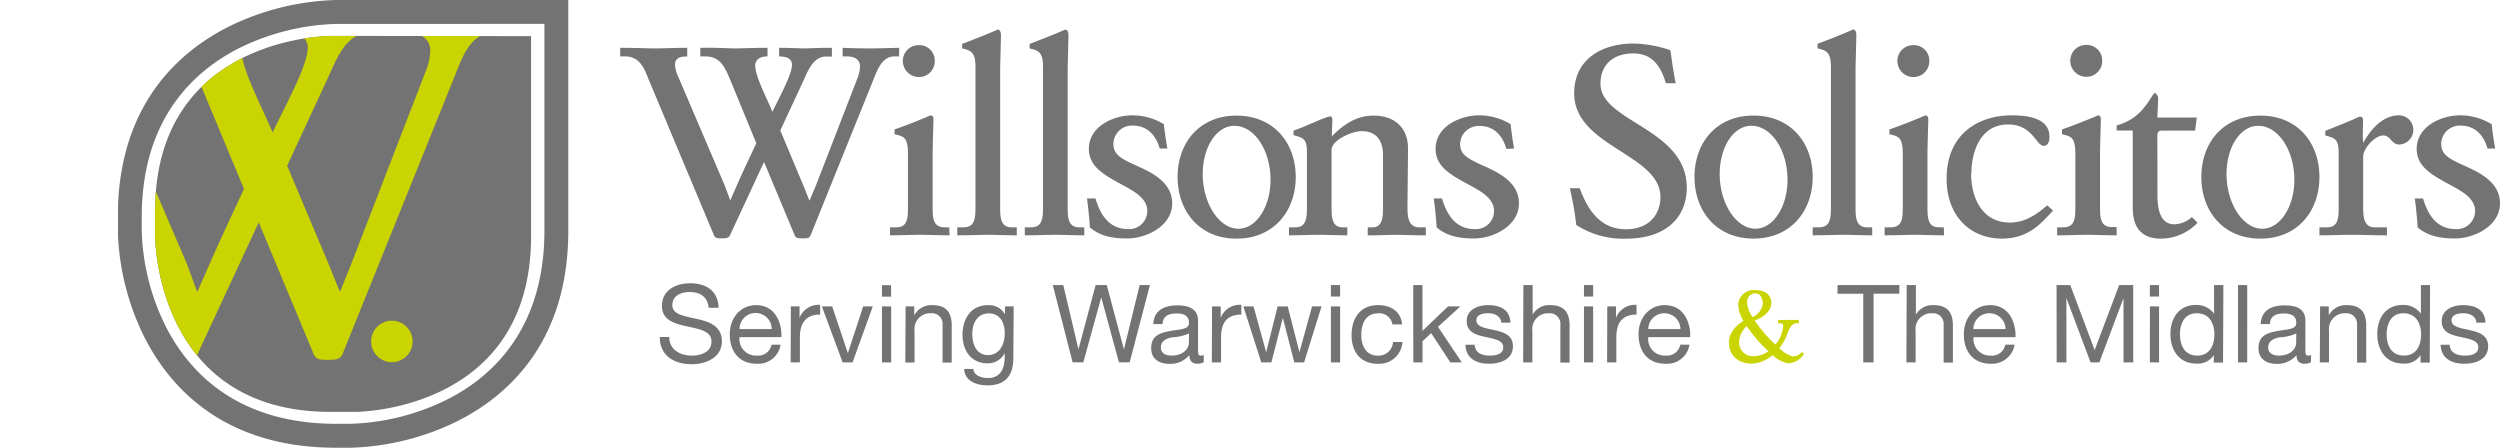 <svg xmlns="http://www.w3.org/2000/svg" xmlns:xlink="http://www.w3.org/1999/xlink" viewBox="0 0 436.53 78.18"><defs><clipPath id="clip-path" transform="translate(0 0)"><rect x="20.57" width="415.95" height="78.18" fill="none"/></clipPath><clipPath id="clip-path-2" transform="translate(0 0)"><path d="M57.68,6.27s-30.6,0-30.6,30.6v4.44s0,30.61,30.6,30.61h4.44s30.61,0,30.61-30.61v-35Z" fill="none"/></clipPath><clipPath id="clip-path-3" transform="translate(0 0)"><rect x="20.61" width="415.92" height="78.18" fill="none"/></clipPath></defs><title>Asset 1</title><g id="Layer_2" data-name="Layer 2"><g id="Layer_1-2" data-name="Layer 1"><g clip-path="url(#clip-path)"><path d="M57.68,6.27s-30.6,0-30.6,30.6v4.44s0,30.61,30.6,30.61h4.44s30.61,0,30.61-30.61v-35Z" transform="translate(0 0)" fill="#747373"/></g><g clip-path="url(#clip-path-2)"><path d="M87.49,5.72H86.15c-3.71,0-5.22,3.7-6.48,6.9L59.81,61.83c-.42,1-1.34,1-2.52,1-1.35,0-2.1,0-2.52-1l-9.59-23-10.69,23c-.5,1-1.34,1-2.61,1s-2,0-2.44-1L8.83,12.7c-1.34-3.53-2.86-7-7.32-7H0V3c4.88,0,8.41.16,10.77.16C14.13,3.19,17.25,3,21,3V5.72h-.59c-2.52,0-3.36,1.09-3.36,2.61a11.15,11.15,0,0,0,1.17,4.12L32.64,46.1l1.77,4.79h.08L36.6,46.1c1.93-4.46,4-8.75,6-13.12L34.16,12.7c-1.69-3.87-3.12-7-7.66-7H24.9V3c5.64-.09,8.5.16,10.69.16C38.19,3.19,41.22,3,46,3V5.72c-2.69,0-3.87,1.26-3.87,2.86,0,3.45,3.62,10.09,5.47,14.55,2.18-4.63,6.14-11.69,6.14-14.8,0-1.52-1.1-2.61-4-2.61V3c2.94,0,6.65.16,7.91.16,1.85,0,3.7-.16,8.66-.16V5.72H64.53c-3.62,0-5.39,3.61-6.82,6.9L50.14,28.94,57.38,46.1l1.93,4.79h.08l1.94-4.79,13-33.65A10.7,10.7,0,0,0,75.13,9c0-1.85-1-3.28-4.29-3.28H69.66V3c4.62.08,7.15.16,9.25.16s4.21-.08,8.5-.16Z" transform="translate(0 0)" fill="#cad400"/></g><g clip-path="url(#clip-path-3)"><path d="M61.12,78.18H58.68c-19.63,0-29.06-10.56-33.52-19.41A44.49,44.49,0,0,1,20.57,40.3V37.88C20.57,18.36,31.2,9,40.12,4.56A45.19,45.19,0,0,1,58.68,0H99.23V40.3c0,19.52-10.63,28.9-19.54,33.33a45.16,45.16,0,0,1-18.57,4.55m-2.44-74A40.77,40.77,0,0,0,42,8.29C34.11,12.2,24.75,20.5,24.75,37.88V40.3a39.83,39.83,0,0,0,4.14,16.59C32.82,64.7,41.18,74,58.68,74h2.44a40.56,40.56,0,0,0,16.71-4.12C85.69,66,95.06,57.68,95.06,40.3V4.17Z" transform="translate(0 0)" fill="#747373"/></g><g clip-path="url(#clip-path)"><path d="M64.81,59.65A3.62,3.62,0,1,0,68.42,56a3.61,3.61,0,0,0-3.61,3.61" transform="translate(0 0)" fill="#cad400"/><path d="M435.69,25.94c-.14-.79-.43-2.43-.61-4.25a10.55,10.55,0,0,0-5.48-1.55c-3.46,0-7.62,2-7.62,5.85,0,3.32,3,4.73,6.41,6.6,1.59.89,3.79,2.1,3.79,4.26A3.17,3.17,0,0,1,428.81,40c-3,0-4.73-2-5.71-5.34h-1.45c.14.89.37,3.05.51,5.06,1.41,1.17,3.19,1.92,6.51,1.92s7.86-2.15,7.86-6.14c0-3.78-3.79-5.47-6.27-6.59s-4-1.87-4-3.74a3.24,3.24,0,0,1,3.5-3.23c1.31,0,3.6.56,4.59,4Zm-16.85-5.8c-2.81,0-5,2.57-6.18,4.82l-.09-.93c0-1.32.05-2.53.05-3.05,0-.18-.09-.6-.47-.6a1.16,1.16,0,0,0-.52.14c-1.26.61-3.55,1.49-5.61,2.34v.79c1.87.52,2.34.7,2.34,3.23V36c0,1.87,0,3.69-2,3.69H405v1.4c2.39,0,3.93-.09,5.47-.09s4.21.09,6.32.09V39.7h-2.15c-2,0-2-2.11-2-3.69V27.35c0-1.45,2.06-3.7,3.51-3.7,1.26,0,1.45,1.59,2.76,1.59a2.55,2.55,0,0,0,2.48-2.62,2.51,2.51,0,0,0-2.57-2.48M395,39.94c-3.32,0-6.22-4.36-6.22-9.55,0-4.68,2.39-8.42,5.52-8.42,3.51,0,6.32,4.26,6.32,9.45,0,4.54-2.39,8.52-5.62,8.52m-.32-19.75c-6.51,0-10.3,4.77-10.3,10.71s3.79,10.77,10.3,10.77S405,36.85,405,30.9,401.2,20.19,394.7,20.19m-18,3.46c0-.52.28-.84.7-.84h5.9l.28-2.29h-6.88c.05-1.31.14-2.67.14-3.28a1.14,1.14,0,0,0-.56-1,.2.2,0,0,0-.19.09c-1.16,1.64-2.43,4.45-6.5,5.57v.89h2.81V35.86c0,1.69,0,5.81,4.91,5.81a8.9,8.9,0,0,0,6.41-2.77c-.33-.32-.61-.65-1-1a4.78,4.78,0,0,1-3,1.27c-2.86,0-3-3.37-3-5.24Zm-15.2-13a2.79,2.79,0,0,0,2.76,2.76,2.75,2.75,0,0,0,2.81-2.76,2.71,2.71,0,0,0-2.81-2.81,2.75,2.75,0,0,0-2.76,2.81m8.09,29h-.84c-2.06,0-2.06-1.78-2.06-3.69V27c0-1.64.14-5.24.14-6.22,0-.42-.24-.7-.56-.61-1.73.75-4.07,1.68-6.22,2.43v.84c1.58.38,2.33.47,2.33,3.47V36c0,1.91,0,3.69-2.05,3.69h-1.13v1.4c1.87,0,4-.09,5.34-.09,1.12,0,3.37.09,5.05.09Zm-25.36-9.31c0-4,1.64-8.61,6.41-8.61,4.26,0,4.92,3.74,6.22,3.74.66,0,1-.65,1-1.59,0-3.23-3.65-3.74-6.69-3.74-5,0-11.27,2.67-11.27,11.09,0,6.46,4.11,10.43,9.63,10.43,4.78,0,6.93-2.76,8.94-4.86a9.65,9.65,0,0,0-1-.94c-1.45,1.22-3.6,3-6.5,3-5.15,0-6.79-4.78-6.79-8.47m-12.87-19.7a2.79,2.79,0,0,0,2.76,2.76,2.75,2.75,0,0,0,2.81-2.76,2.7,2.7,0,0,0-2.81-2.81,2.75,2.75,0,0,0-2.76,2.81m8.1,29h-.85c-2,0-2-1.78-2-3.69V27c0-1.64.14-5.24.14-6.22,0-.42-.24-.7-.56-.61-1.73.75-4.08,1.68-6.23,2.43v.84c1.59.38,2.34.47,2.34,3.47V36c0,1.91,0,3.69-2.06,3.69h-1.12v1.4c1.87,0,4-.09,5.34-.09,1.12,0,3.36.09,5.05.09Zm-12.5,1.4V39.7h-.84C324,39.7,324,37.88,324,36v-24l.14-5.9c0-.42-.18-1.12-.7-.89-1.36.61-3.93,1.64-6.08,2.44v.79c1.4.38,2.34.51,2.34,3.18V36c0,1.87,0,3.69-2.06,3.69h-1.12v1.4c1.82,0,4.3-.09,5.28-.09,1.41,0,3.37.09,5.1.09m-20.4-1.16c-3.32,0-6.22-4.36-6.22-9.55,0-4.68,2.39-8.42,5.52-8.42,3.51,0,6.32,4.26,6.32,9.45,0,4.54-2.39,8.52-5.62,8.52m-.32-19.75c-6.51,0-10.3,4.77-10.3,10.71s3.79,10.77,10.3,10.77,10.34-4.82,10.34-10.77-3.84-10.71-10.34-10.71M291.66,8.77a21,21,0,0,0-6.55-1.17c-5.42.05-10.24,2.72-10.24,8.7,0,9.32,15.06,10.58,15.06,18.11,0,2.9-1.87,5.62-6,5.62-3.51,0-6.22-2-8.09-7.16h-1.73a53.17,53.17,0,0,1,1.12,6.41A15.09,15.09,0,0,0,284,41.67c6.6,0,10.53-3.47,10.53-8.89,0-10.39-15.07-11.47-15.07-18.16,0-3.37,2.29-5.29,5.71-5.29,2.67,0,4.59,1.36,5.71,5.2h1.73c-.42-1.87-.75-4.49-.94-5.76M264.38,25.94c-.14-.79-.42-2.43-.6-4.25a10.55,10.55,0,0,0-5.48-1.55c-3.46,0-7.63,2-7.63,5.85,0,3.32,3,4.73,6.42,6.6,1.59.89,3.79,2.1,3.79,4.26A3.17,3.17,0,0,1,257.5,40c-3,0-4.72-2-5.7-5.34h-1.45c.14.89.37,3.05.51,5.06,1.4,1.17,3.19,1.92,6.51,1.92s7.86-2.15,7.86-6.14c0-3.78-3.79-5.47-6.28-6.59s-4-1.87-4-3.74A3.25,3.25,0,0,1,258.44,22c1.31,0,3.6.56,4.59,4ZM247.87,39.7c-2.11,0-2.11-2.15-2.11-3.69l.1-10.07c0-3.6-2.3-5.75-6-5.75-3,0-5.2,1.5-7.3,3.6,0-1.21.09-2.39.09-2.85,0-.28-.09-.61-.37-.61-.75,0-4,1.64-6.41,2.48v.79c1.87.52,2.34.71,2.34,3.19V36c0,1.68,0,3.69-1.92,3.69h-1.22v1.4c1.73,0,3.93-.09,5-.09,1.36,0,3.79.09,5.19.09V39.7h-.75c-2,0-2-1.82-2-3.69V26.13c0-1.59,3.46-3.23,5.24-3.23,3,0,3.74,2.2,3.74,4.17l0,8.94c0,1.77,0,3.69-1.87,3.69h-.8v1.4c1.73,0,3.65-.09,5.05-.09s3.28.09,5.1.09V39.7Zm-31.63.24c-3.32,0-6.23-4.36-6.23-9.55,0-4.68,2.39-8.42,5.52-8.42,3.51,0,6.32,4.26,6.32,9.45,0,4.54-2.39,8.52-5.61,8.52m-.33-19.75c-6.51,0-10.29,4.77-10.29,10.71s3.78,10.77,10.29,10.77,10.34-4.82,10.34-10.77-3.84-10.71-10.34-10.71m-12.07,5.75c-.14-.79-.42-2.43-.61-4.25a10.52,10.52,0,0,0-5.48-1.55c-3.46,0-7.62,2-7.62,5.85,0,3.32,3,4.73,6.41,6.6,1.59.89,3.79,2.1,3.79,4.26A3.16,3.16,0,0,1,197,40c-3,0-4.73-2-5.71-5.34H189.8c.14.89.37,3.05.51,5.06,1.41,1.17,3.19,1.92,6.51,1.92s7.86-2.15,7.86-6.14c0-3.78-3.79-5.47-6.27-6.59s-4-1.87-4-3.74a3.24,3.24,0,0,1,3.5-3.23c1.31,0,3.61.56,4.59,4ZM189.33,41.1V39.7h-.84c-2.06,0-2.06-1.82-2.06-3.69v-24l.14-5.9c0-.42-.18-1.12-.7-.89-1.36.61-3.93,1.64-6.08,2.44v.79c1.4.38,2.33.51,2.33,3.18V36c0,1.87,0,3.69-2.05,3.69h-1.13v1.4c1.83,0,4.31-.09,5.29-.09,1.41,0,3.37.09,5.1.09m-11.79,0V39.7h-.84c-2.06,0-2.06-1.82-2.06-3.69v-24l.14-5.9c0-.42-.19-1.12-.7-.89-1.36.61-3.93,1.64-6.08,2.44v.79c1.4.38,2.33.51,2.33,3.18V36c0,1.87,0,3.69-2.06,3.69h-1.12v1.4c1.83,0,4.31-.09,5.29-.09,1.4,0,3.37.09,5.1.09M157.65,10.69a2.8,2.8,0,0,0,2.76,2.76,2.75,2.75,0,0,0,2.81-2.76,2.7,2.7,0,0,0-2.81-2.81,2.75,2.75,0,0,0-2.76,2.81m8.1,29h-.84c-2.06,0-2.06-1.78-2.06-3.69V27c0-1.64.14-5.24.14-6.22,0-.42-.24-.7-.56-.61-1.74.75-4.07,1.68-6.23,2.43v.84c1.59.38,2.34.47,2.34,3.47V36c0,1.91,0,3.69-2,3.69h-1.13v1.4c1.87,0,4-.09,5.33-.09,1.13,0,3.38.09,5.06.09ZM157,8.35c-2.38.05-3.6.1-4.72.1s-2.58,0-5.15-.1v1.5h.65c1.83,0,2.39.8,2.39,1.82a6,6,0,0,1-.42,1.92l-7.25,18.72L141.37,35h-.05l-1.07-2.67-4-9.55,4.22-9.08c.79-1.82,1.77-3.83,3.79-3.83h1V8.35c-2.76,0-3.79.1-4.82.1-.7,0-2.76-.1-4.4-.1v1.5c1.64,0,2.25.61,2.25,1.45,0,1.73-2.2,5.66-3.42,8.23-1-2.48-3-6.17-3-8.09,0-.89.65-1.59,2.15-1.59V8.35c-2.67,0-4.35.1-5.8.1-1.22,0-2.81-.15-5.94-.1v1.5h.88c2.53,0,3.33,1.73,4.26,3.88L132.06,25c-1.12,2.43-2.29,4.82-3.37,7.3L127.52,35h0l-1-2.67-8-18.72a6.26,6.26,0,0,1-.66-2.29c0-.84.47-1.45,1.87-1.45H120V8.35c-2.1,0-3.83.1-5.71.1-1.31,0-3.27-.1-6-.1v1.5h.84c2.48,0,3.32,1.92,4.07,3.88l11.46,27.33c.24.56.66.56,1.36.56s1.17,0,1.45-.56l5.94-12.78,5.34,12.78c.23.56.65.56,1.4.56s1.17,0,1.4-.56l11.05-27.38c.7-1.77,1.54-3.83,3.6-3.83H157Z" transform="translate(0 0)" fill="#747373"/><path d="M426.16,60.2c.1,2.42,1.94,3.31,4.14,3.31,2,0,4.16-.75,4.16-3.08,0-1.89-1.59-2.42-3.19-2.78s-3.2-.55-3.2-1.71c0-1,1.11-1.24,2.08-1.24s2.16.39,2.27,1.64H434c-.14-2.38-1.86-3.06-4-3.06-1.71,0-3.65.81-3.65,2.78s1.6,2.4,3.19,2.76,3.2.57,3.2,1.82-1.36,1.45-2.36,1.45c-1.33,0-2.58-.45-2.64-1.89Zm-9.43-1.72c0-1.91.74-3.78,2.94-3.78s3.08,1.77,3.08,3.7-.83,3.69-3,3.69-3-1.77-3-3.61m7.57-8.7h-1.6v5h0a3.76,3.76,0,0,0-3.16-1.53c-3,0-4.46,2.32-4.46,5.09s1.49,5.14,4.5,5.14A3.29,3.29,0,0,0,422.66,62h0v1.32h1.6Zm-19.25,13.5h1.6V57.76a2.75,2.75,0,0,1,2.9-3.06,1.84,1.84,0,0,1,2,2v6.62h1.6V56.85c0-2.1-.79-3.57-3.36-3.57a3.39,3.39,0,0,0-3.18,1.78h0V53.5h-1.51ZM403.55,62a1.28,1.28,0,0,1-.49.09c-.51,0-.51-.34-.51-1.09V56c0-2.28-1.91-2.68-3.67-2.68-2.18,0-4.05.85-4.14,3.27h1.6c.08-1.44,1.08-1.85,2.44-1.85,1,0,2.18.22,2.18,1.62,0,1.21-1.51,1.1-3.29,1.44s-3.31.79-3.31,3c0,1.95,1.46,2.74,3.23,2.74A4.34,4.34,0,0,0,401,62c0,1.06.53,1.51,1.36,1.51a2.06,2.06,0,0,0,1.15-.27Zm-2.61-2.12c0,.89-.87,2.21-3,2.21-1,0-1.89-.38-1.89-1.44s.91-1.57,2-1.75a8.11,8.11,0,0,0,2.91-.67Zm-10.16,3.4h1.61V49.78h-1.61Zm-10.14-4.8c0-1.91.74-3.78,2.94-3.78s3.08,1.77,3.08,3.7-.83,3.69-3,3.69-3-1.77-3-3.61m7.57-8.7H386.6v5h0a3.73,3.73,0,0,0-3.15-1.53c-3,0-4.47,2.32-4.47,5.09s1.5,5.14,4.5,5.14A3.27,3.27,0,0,0,386.56,62h0v1.32h1.61Zm-11.24,0h-1.6v2H377Zm-1.6,13.5H377V53.5h-1.6Zm-16.27,0h1.7V52.05h0l4.22,11.23h1.53l4.22-11.23h0V63.28h1.7V49.78h-2.46l-4.28,11.35-4.25-11.35H359.1Zm-14.55-5.82a2.77,2.77,0,0,1,2.8-2.76,2.8,2.8,0,0,1,2.82,2.76Zm5.58,2.72a2.35,2.35,0,0,1-2.54,1.91,2.88,2.88,0,0,1-3-3.21h7.32c.1-2.37-1-5.6-4.42-5.6-2.68,0-4.6,2.15-4.6,5.09s1.57,5.14,4.69,5.14a4,4,0,0,0,4.18-3.33Zm-17.27,3.1h1.61V57.76a2.74,2.74,0,0,1,2.89-3.06,1.84,1.84,0,0,1,2,2v6.62H341V56.85c0-2.1-.8-3.57-3.37-3.57a3.33,3.33,0,0,0-3.09,1.66h0V49.78h-1.61Zm-7.53,0h1.8v-12h4.5V49.78h-10.8v1.51h4.5Z" transform="translate(0 0)" fill="#747373"/><path d="M305.07,52.76a1.44,1.44,0,0,1,1.45-1.54c1,0,1.29,1.15,1.29,1.79A3,3,0,0,1,306,55.37a5.53,5.53,0,0,1-.95-2.61m1.18,9.43a2.38,2.38,0,0,1-2.55-2.57A4,4,0,0,1,305,56.93a23.43,23.43,0,0,0,3.79,4.4,4.52,4.52,0,0,1-2.55.86M301.92,60c0,1.79,1.33,3.5,4,3.5A6.06,6.06,0,0,0,309.53,62a5.32,5.32,0,0,0,2.61,1.43A3.29,3.29,0,0,0,315,61.74l-.38-.25a2.19,2.19,0,0,1-1.59.75,5.38,5.38,0,0,1-2.34-1.45,9,9,0,0,0,1.37-2.41c.37-1,.75-1.94,1.7-1.94h.34v-.57c-.71,0-1.29,0-1.84,0-.89,0-1.68,0-1.78,0v.57h.35c.4,0,.54.22.54.5A5.74,5.74,0,0,1,310,60.16a24.92,24.92,0,0,1-3.63-4.2c2-.7,2.93-2,2.93-3s-.54-2.3-2.8-2.3a2.72,2.72,0,0,0-3,2.55,6.07,6.07,0,0,0,.93,2.82c-2.16,1.35-2.55,2.82-2.55,3.92" transform="translate(0 0)" fill="#cad400"/><path d="M287.81,57.46a2.78,2.78,0,0,1,2.8-2.76,2.81,2.81,0,0,1,2.82,2.76Zm5.58,2.72a2.35,2.35,0,0,1-2.53,1.91,2.88,2.88,0,0,1-3.05-3.22h7.32c.1-2.36-1-5.59-4.43-5.59-2.66,0-4.59,2.15-4.59,5.09s1.57,5.14,4.69,5.14A3.94,3.94,0,0,0,295,60.18Zm-12.77,3.1h1.61V58.93c0-2.48.94-4,3.53-4v-1.7a3.55,3.55,0,0,0-3.59,2.28h0V53.5h-1.52Zm-2.44-13.5h-1.6v2h1.6Zm-1.6,13.5h1.6V53.5h-1.6Zm-10.62,0h1.61V57.76a2.74,2.74,0,0,1,2.89-3.06,1.84,1.84,0,0,1,2,2v6.62h1.61V56.85c0-2.1-.8-3.57-3.37-3.57a3.31,3.31,0,0,0-3.08,1.66h0V49.78H266ZM255.88,60.2c.09,2.42,1.95,3.31,4.14,3.31,2,0,4.16-.76,4.16-3.08,0-1.9-1.59-2.43-3.19-2.78s-3.2-.56-3.2-1.71c0-1,1.11-1.24,2.08-1.24s2.16.39,2.27,1.64h1.61c-.14-2.38-1.86-3.06-4-3.06-1.7,0-3.65.81-3.65,2.77s1.6,2.41,3.19,2.77,3.2.57,3.2,1.82-1.36,1.45-2.36,1.45c-1.33,0-2.58-.45-2.63-1.89Zm-9.1,3.08h1.61v-3.7l1.51-1.41,3.35,5.11h2l-4.16-6.22L255,53.5h-2.16l-4.46,4.28v-8h-1.61Zm-1.95-6.64c-.23-2.32-2-3.36-4.22-3.36-3.1,0-4.61,2.3-4.61,5.24s1.58,5,4.57,5a4.07,4.07,0,0,0,4.32-3.8h-1.65a2.53,2.53,0,0,1-2.68,2.38c-2.05,0-2.86-1.77-2.86-3.57,0-2,.71-3.82,3-3.82a2.28,2.28,0,0,1,2.43,1.94ZM234,49.78h-1.61v2H234Zm-1.61,13.5H234V53.5h-1.61Zm-1.63-9.78h-1.66l-2.2,8h0l-2.05-8h-1.76l-2,8h0l-2.21-8H217.1l3.14,9.78H222l2-7.77h0l2,7.77h1.71Zm-19.16,9.78h1.61V58.93c0-2.48.94-4,3.54-4v-1.7a3.55,3.55,0,0,0-3.6,2.28h0V53.5h-1.51ZM210.19,62a1.5,1.5,0,0,1-.49.09c-.51,0-.51-.34-.51-1.09V56c0-2.28-1.91-2.68-3.67-2.68-2.17,0-4.05.85-4.14,3.27H203c.07-1.44,1.07-1.85,2.44-1.85,1,0,2.17.22,2.17,1.62,0,1.21-1.51,1.1-3.29,1.44s-3.31.79-3.31,3c0,1.94,1.45,2.74,3.23,2.74A4.34,4.34,0,0,0,207.68,62c0,1.06.53,1.51,1.36,1.51a2.06,2.06,0,0,0,1.15-.27Zm-2.6-2.12c0,.89-.88,2.21-3,2.21-1,0-1.89-.38-1.89-1.44s.91-1.57,2-1.75a8.22,8.22,0,0,0,2.92-.67Zm-6.8-10.1H199L196.25,61h0l-3-11.23h-1.94l-3,11.23h0l-2.65-11.23h-1.83l3.46,13.5h1.87l3.13-11.35h0l3.09,11.35h1.87ZM177,53.5h-1.51v1.4h0a3.2,3.2,0,0,0-2.91-1.62c-3.39,0-4.52,2.85-4.52,5.16,0,2.67,1.45,5,4.37,5a3.26,3.26,0,0,0,3-1.78h0v.64c0,2.2-.83,3.71-2.93,3.71-1.06,0-2.46-.41-2.54-1.59h-1.61c.1,2.14,2.22,2.87,4.05,2.87,3.09,0,4.54-1.62,4.54-4.8ZM172.53,62c-2.12,0-2.76-2-2.76-3.73s.83-3.55,2.89-3.55,2.78,1.77,2.78,3.49S174.65,62,172.53,62m-14.45,1.3h1.61V57.76a2.74,2.74,0,0,1,2.89-3.06,1.84,1.84,0,0,1,2,2v6.62h1.6V56.85c0-2.1-.79-3.57-3.36-3.57a3.39,3.39,0,0,0-3.18,1.78h0V53.5h-1.51Zm-2.5-13.5H154v2h1.61ZM154,63.28h1.61V53.5H154ZM152.4,53.5h-1.68l-2.67,8.16h0l-2.74-8.16h-1.8l3.63,9.78h1.73Zm-14.34,9.78h1.61V58.93c0-2.48,1-4,3.54-4v-1.7a3.56,3.56,0,0,0-3.6,2.28h0V53.5h-1.52Zm-8.93-5.82a2.81,2.81,0,0,1,5.62,0Zm5.59,2.72a2.36,2.36,0,0,1-2.54,1.91,2.89,2.89,0,0,1-3.05-3.22h7.32c.1-2.36-1-5.59-4.42-5.59-2.67,0-4.6,2.15-4.6,5.09s1.57,5.14,4.69,5.14a3.93,3.93,0,0,0,4.18-3.33Zm-9.24-6.45c-.11-3-2.21-4.27-5-4.27-2.46,0-4.9,1.21-4.9,3.95,0,2.48,2.17,3.1,4.33,3.57s4.32.8,4.32,2.65-1.8,2.46-3.43,2.46c-2,0-3.94-1-3.94-3.25H115.2c0,3.29,2.54,4.76,5.57,4.76,2.46,0,5.28-1.15,5.28-4,0-2.65-2.16-3.41-4.31-3.9s-4.34-.74-4.34-2.41,1.52-2.3,3-2.3c1.86,0,3.14.83,3.35,2.76Z" transform="translate(0 0)" fill="#747373"/></g></g></g></svg>